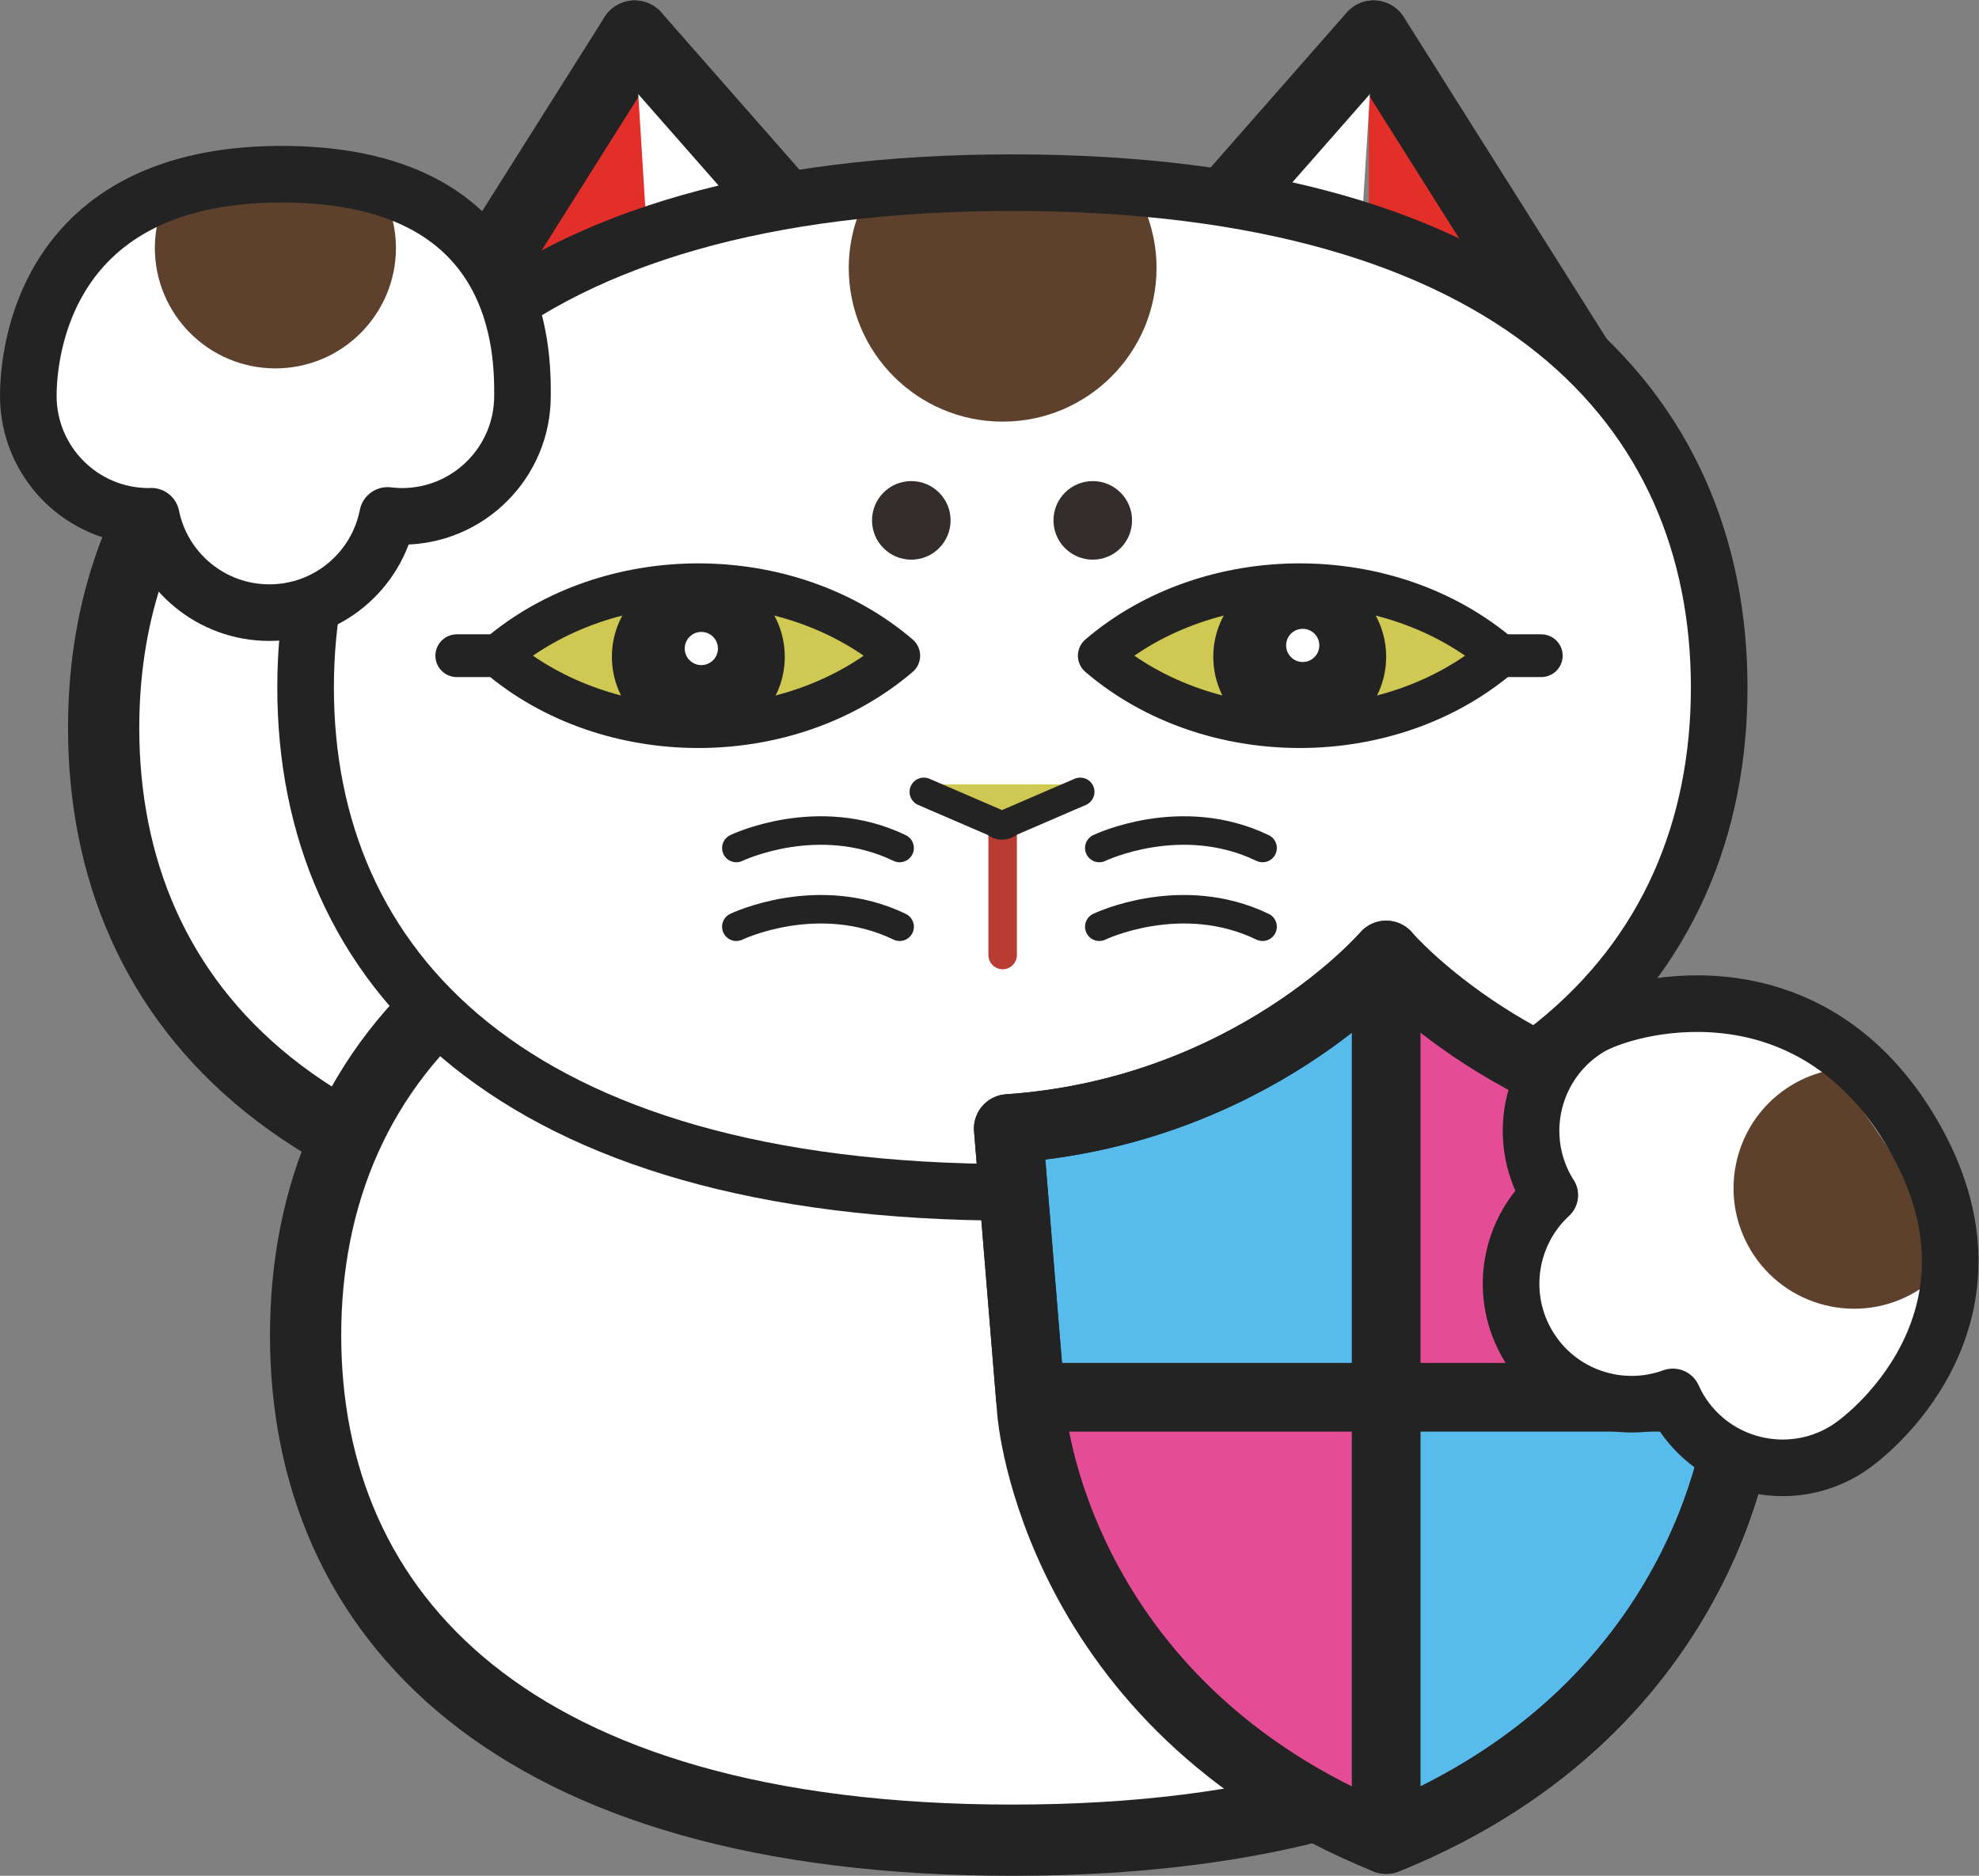 <?xml version="1.0" encoding="UTF-8" standalone="no"?>
<svg
   xmlns:dc="http://purl.org/dc/elements/1.1/"
   xmlns:cc="http://creativecommons.org/ns#"
   xmlns:rdf="http://www.w3.org/1999/02/22-rdf-syntax-ns#"
   xmlns:svg="http://www.w3.org/2000/svg"
   xmlns="http://www.w3.org/2000/svg"
   viewBox="0 0 153.569 145.568"
   height="145.568"
   width="153.569"
   xml:space="preserve"
   id="svg2"
   version="1.1"><rect x="0" y="0" width="153.569" height="145.568" fill="#808080" stroke="none"/><defs
     id="defs6"><clipPath
       id="clipPath26"
       clipPathUnits="userSpaceOnUse"><path
         id="path24"
         d="M 0,109.176 H 115.177 V 0 H 0 Z" /></clipPath><clipPath
       id="clipPath66"
       clipPathUnits="userSpaceOnUse"><path
         id="path64"
         d="m 17.79,69.179 c 0,-16.231 11.855,-29.39 41.146,-29.39 v 0 c 29.29,0 41.145,13.159 41.145,29.39 v 0 c 0,16.231 -11.855,29.39 -41.145,29.39 v 0 C 29.645,98.569 17.79,85.41 17.79,69.179" /></clipPath><clipPath
       id="clipPath78"
       clipPathUnits="userSpaceOnUse"><path
         id="path76"
         d="M 0,109.176 H 115.177 V 0 H 0 Z" /></clipPath><clipPath
       id="clipPath162"
       clipPathUnits="userSpaceOnUse"><path
         id="path160"
         d="M 16.209,99.061 C 2.591,98.969 1.648,88.693 1.648,86.159 v 0 c 0,-3.876 3.141,-7.017 7.016,-7.017 v 0 c 0.048,0 0.094,0.006 0.142,0.008 v 0 c 0.65,-3.203 3.481,-5.612 6.875,-5.612 v 0 c 3.41,0 6.249,2.434 6.882,5.658 v 0 c 0.274,-0.032 0.553,-0.054 0.836,-0.054 v 0 c 3.876,0 7.016,3.141 7.016,7.017 v 0 c 0,2.368 0.13,12.903 -14.013,12.903 v 0 c -0.064,0 -0.128,0 -0.193,-10e-4" /></clipPath><clipPath
       id="clipPath174"
       clipPathUnits="userSpaceOnUse"><path
         id="path172"
         d="M 0,109.176 H 115.177 V 0 H 0 Z" /></clipPath><clipPath
       id="clipPath222"
       clipPathUnits="userSpaceOnUse"><path
         id="path220"
         d="m 92.515,49.378 c -3.316,-2.006 -4.378,-6.319 -2.372,-9.635 v 0 c 0.024,-0.041 0.054,-0.077 0.079,-0.118 v 0 C 87.82,37.411 87.224,33.742 88.98,30.839 v 0 c 1.765,-2.918 5.318,-4.088 8.405,-2.961 v 0 c 0.114,-0.252 0.239,-0.5 0.386,-0.743 v 0 c 2.006,-3.316 6.319,-4.378 9.635,-2.371 v 0 c 2.035,1.231 10.112,8.399 3.686,18.834 v 0 c -3.495,5.675 -8.368,7.176 -12.301,7.177 v 0 c -2.937,0 -5.349,-0.837 -6.276,-1.397" /></clipPath><clipPath
       id="clipPath234"
       clipPathUnits="userSpaceOnUse"><path
         id="path232"
         d="M 0,109.176 H 115.177 V 0 H 0 Z" /></clipPath></defs><g
     transform="matrix(1.333,0,0,-1.333,0,145.568)"
     id="g10"><g
       transform="translate(39.355,69.179)"
       id="g12"><path
         id="path14"
         style="fill:#e32f2a;fill-opacity:1;fill-rule:nonzero;stroke:none"
         d="M 0,0 -14.309,18.962 -2.351,37.923" /></g><g
       transform="translate(79.671,69.179)"
       id="g16"><path
         id="path18"
         style="fill:#e32f2a;fill-opacity:1;fill-rule:nonzero;stroke:none"
         d="M 0,0 11.969,18.962 0.012,37.923" /></g><g
       id="g20"><g
         clip-path="url(#clipPath26)"
         id="g22"><g
           transform="translate(82.968,83.34)"
           id="g28"><path
             id="path30"
             style="fill:#ffffff;fill-opacity:1;fill-rule:nonzero;stroke:#232323;stroke-width:4.147;stroke-linecap:round;stroke-linejoin:round;stroke-miterlimit:10;stroke-dasharray:none;stroke-opacity:1"
             d="m 0,0 c 3.671,-4.706 5.357,-10.39 5.357,-16.512 0,-16.231 -11.854,-29.389 -41.145,-29.389 -29.291,0 -41.146,13.158 -41.146,29.389 0,6.266 1.767,12.075 5.622,16.844" /></g><g
           transform="translate(100.081,31.463)"
           id="g32"><path
             id="path34"
             style="fill:#ffffff;fill-opacity:1;fill-rule:nonzero;stroke:none"
             d="m 0,0 c 0,-16.231 -11.855,-29.39 -41.145,-29.39 -29.291,0 -41.146,13.159 -41.146,29.39 0,16.231 11.855,29.39 41.146,29.39 C -11.855,29.39 0,16.231 0,0" /></g><g
           transform="translate(100.081,31.463)"
           id="g36"><path
             id="path38"
             style="fill:none;stroke:#232323;stroke-width:4.147;stroke-linecap:round;stroke-linejoin:round;stroke-miterlimit:10;stroke-dasharray:none;stroke-opacity:1"
             d="m 0,0 c 0,-16.231 -11.855,-29.39 -41.145,-29.39 -29.291,0 -41.146,13.159 -41.146,29.39 0,16.231 11.855,29.39 41.146,29.39 C -11.855,29.39 0,16.231 0,0 Z" /></g><g
           transform="translate(39.298,69.179)"
           id="g40"><path
             id="path42"
             style="fill:none;stroke:#232323;stroke-width:4.147;stroke-linecap:round;stroke-linejoin:round;stroke-miterlimit:10;stroke-dasharray:none;stroke-opacity:1"
             d="M 0,0 -14.309,18.962 -2.351,37.923" /></g><g
           transform="translate(36.947,107.102)"
           id="g44"><path
             id="path46"
             style="fill:#ffffff;fill-opacity:1;fill-rule:nonzero;stroke:#232323;stroke-width:4.147;stroke-linecap:round;stroke-linejoin:round;stroke-miterlimit:10;stroke-dasharray:none;stroke-opacity:1"
             d="M 0,0 16.66,-18.962 2.351,-37.923" /></g><g
           transform="translate(79.955,69.179)"
           id="g48"><path
             id="path50"
             style="fill:none;stroke:#232323;stroke-width:4.147;stroke-linecap:round;stroke-linejoin:round;stroke-miterlimit:10;stroke-dasharray:none;stroke-opacity:1"
             d="M 0,0 11.969,18.962 0.012,37.923" /></g><g
           transform="translate(79.955,107.102)"
           id="g52"><path
             id="path54"
             style="fill:#ffffff;fill-opacity:1;fill-rule:nonzero;stroke:#232323;stroke-width:4.147;stroke-linecap:round;stroke-linejoin:round;stroke-miterlimit:10;stroke-dasharray:none;stroke-opacity:1"
             d="M 0,0 -16.66,-18.962 -2.351,-37.923" /></g><g
           transform="translate(100.081,69.179)"
           id="g56"><path
             id="path58"
             style="fill:#ffffff;fill-opacity:1;fill-rule:nonzero;stroke:none"
             d="m 0,0 c 0,-16.231 -11.855,-29.39 -41.145,-29.39 -29.291,0 -41.146,13.159 -41.146,29.39 0,16.231 11.855,29.39 41.146,29.39 C -11.855,29.39 0,16.231 0,0" /></g></g></g><g
       id="g60"><g
         clip-path="url(#clipPath66)"
         id="g62"><g
           transform="translate(58.368,84.657)"
           id="g68"><path
             id="path70"
             style="fill:#5e412d;fill-opacity:1;fill-rule:nonzero;stroke:none"
             d="m 0,0 c 4.948,0 8.959,4.011 8.959,8.959 0,1.088 -0.204,2.126 -0.559,3.091 -2.403,0.415 -5.078,0.641 -8.053,0.641 -3.284,0 -6.206,-0.273 -8.796,-0.775 C -8.773,10.989 -8.959,9.997 -8.959,8.959 -8.959,4.011 -4.948,0 0,0" /></g></g></g><g
       id="g72"><g
         clip-path="url(#clipPath78)"
         id="g74"><g
           transform="translate(100.081,69.179)"
           id="g80"><path
             id="path82"
             style="fill:none;stroke:#232323;stroke-width:3.295;stroke-linecap:round;stroke-linejoin:round;stroke-miterlimit:10;stroke-dasharray:none;stroke-opacity:1"
             d="m 0,0 c 0,-16.231 -11.855,-29.39 -41.145,-29.39 -29.291,0 -41.146,13.159 -41.146,29.39 0,16.231 11.855,29.39 41.146,29.39 C -11.855,29.39 0,16.231 0,0 Z" /></g><g
           transform="translate(58.368,62.634)"
           id="g84"><path
             id="path86"
             style="fill:#ffffff;fill-opacity:1;fill-rule:nonzero;stroke:#b93c32;stroke-width:1.659;stroke-linecap:round;stroke-linejoin:round;stroke-miterlimit:10;stroke-dasharray:none;stroke-opacity:1"
             d="M 0,0 V -9.029" /></g><g
           transform="translate(52.321,71.031)"
           id="g88"><path
             id="path90"
             style="fill:#cfc853;fill-opacity:1;fill-rule:nonzero;stroke:none"
             d="M 0,0 V 0 C -6.444,-5.507 -16.891,-5.507 -23.335,0 V 0 0 C -16.891,5.507 -6.444,5.507 0,0 Z" /></g><g
           transform="translate(52.321,71.031)"
           id="g92"><path
             id="path94"
             style="fill:none;stroke:#232323;stroke-width:2.488;stroke-linecap:round;stroke-linejoin:round;stroke-miterlimit:10;stroke-dasharray:none;stroke-opacity:1"
             d="M 0,0 V 0 C -6.444,-5.507 -16.891,-5.507 -23.335,0 V 0 0 C -16.891,5.507 -6.444,5.507 0,0 Z" /></g><g
           transform="translate(45.685,70.968)"
           id="g96"><path
             id="path98"
             style="fill:#232323;fill-opacity:1;fill-rule:nonzero;stroke:none"
             d="m 0,0 c 0,-2.779 -2.253,-5.032 -5.032,-5.032 -2.779,0 -5.032,2.253 -5.032,5.032 0,2.779 2.253,5.032 5.032,5.032 C -2.253,5.032 0,2.779 0,0" /></g><g
           transform="translate(87.329,71.031)"
           id="g100"><path
             id="path102"
             style="fill:#cfc853;fill-opacity:1;fill-rule:nonzero;stroke:none"
             d="M 0,0 V 0 C -6.444,-5.507 -16.891,-5.507 -23.335,0 V 0 0 C -16.891,5.507 -6.444,5.507 0,0 Z" /></g><g
           transform="translate(87.329,71.031)"
           id="g104"><path
             id="path106"
             style="fill:none;stroke:#232323;stroke-width:2.488;stroke-linecap:round;stroke-linejoin:round;stroke-miterlimit:10;stroke-dasharray:none;stroke-opacity:1"
             d="M 0,0 V 0 C -6.444,-5.507 -16.891,-5.507 -23.335,0 V 0 0 C -16.891,5.507 -6.444,5.507 0,0 Z" /></g><g
           transform="translate(80.694,70.968)"
           id="g108"><path
             id="path110"
             style="fill:#232323;fill-opacity:1;fill-rule:nonzero;stroke:none"
             d="m 0,0 c 0,-2.779 -2.253,-5.032 -5.032,-5.032 -2.779,0 -5.032,2.253 -5.032,5.032 0,2.779 2.253,5.032 5.032,5.032 C -2.253,5.032 0,2.779 0,0" /></g><g
           transform="translate(57.917,60.752)"
           id="g112"><path
             id="path114"
             style="fill:#cfc853;fill-opacity:1;fill-rule:nonzero;stroke:none"
             d="m 0,0 -4.136,1.785 c -0.37,0.37 -0.108,1.003 0.415,1.003 h 8.273 c 0.523,0 0.786,-0.633 0.415,-1.003 L 0.831,0 C 0.602,-0.23 0.23,-0.23 0,0" /></g><g
           transform="translate(62.884,63.104)"
           id="g116"><path
             id="path118"
             style="fill:none;stroke:#232323;stroke-width:1.659;stroke-linecap:round;stroke-linejoin:round;stroke-miterlimit:10;stroke-dasharray:none;stroke-opacity:1"
             d="m 0,0 -4.136,-1.785 c -0.23,-0.23 -0.602,-0.23 -0.831,0 L -9.104,0" /></g><g
           transform="translate(63.994,59.835)"
           id="g120"><path
             id="path122"
             style="fill:none;stroke:#232323;stroke-width:1.659;stroke-linecap:round;stroke-linejoin:round;stroke-miterlimit:10;stroke-dasharray:none;stroke-opacity:1"
             d="M 0,0 C 0,0 4.753,2.291 9.506,0" /></g><g
           transform="translate(63.994,55.252)"
           id="g124"><path
             id="path126"
             style="fill:none;stroke:#232323;stroke-width:1.659;stroke-linecap:round;stroke-linejoin:round;stroke-miterlimit:10;stroke-dasharray:none;stroke-opacity:1"
             d="M 0,0 C 0,0 4.753,2.291 9.506,0" /></g><g
           transform="translate(42.865,59.835)"
           id="g128"><path
             id="path130"
             style="fill:none;stroke:#232323;stroke-width:1.659;stroke-linecap:round;stroke-linejoin:round;stroke-miterlimit:10;stroke-dasharray:none;stroke-opacity:1"
             d="M 0,0 C 0,0 4.753,2.291 9.506,0" /></g><g
           transform="translate(42.865,55.252)"
           id="g132"><path
             id="path134"
             style="fill:none;stroke:#232323;stroke-width:1.659;stroke-linecap:round;stroke-linejoin:round;stroke-miterlimit:10;stroke-dasharray:none;stroke-opacity:1"
             d="M 0,0 C 0,0 4.753,2.291 9.506,0" /></g><g
           transform="translate(87.329,71.031)"
           id="g136"><path
             id="path138"
             style="fill:#ffffff;fill-opacity:1;fill-rule:nonzero;stroke:#232323;stroke-width:2.488;stroke-linecap:round;stroke-linejoin:round;stroke-miterlimit:10;stroke-dasharray:none;stroke-opacity:1"
             d="M 0,0 H 2.396" /></g><g
           transform="translate(26.59,71.031)"
           id="g140"><path
             id="path142"
             style="fill:#ffffff;fill-opacity:1;fill-rule:nonzero;stroke:#232323;stroke-width:2.488;stroke-linecap:round;stroke-linejoin:round;stroke-miterlimit:10;stroke-dasharray:none;stroke-opacity:1"
             d="M 0,0 H 2.396" /></g><g
           transform="translate(76.803,71.63)"
           id="g144"><path
             id="path146"
             style="fill:#ffffff;fill-opacity:1;fill-rule:nonzero;stroke:none"
             d="m 0,0 c 0,-0.534 -0.433,-0.966 -0.966,-0.966 -0.534,0 -0.967,0.432 -0.967,0.966 0,0.534 0.433,0.966 0.967,0.966 C -0.433,0.966 0,0.534 0,0" /></g><g
           transform="translate(41.794,71.449)"
           id="g148"><path
             id="path150"
             style="fill:#ffffff;fill-opacity:1;fill-rule:nonzero;stroke:none"
             d="m 0,0 c 0,-0.534 -0.433,-0.966 -0.966,-0.966 -0.534,0 -0.967,0.432 -0.967,0.966 0,0.534 0.433,0.966 0.967,0.966 C -0.433,0.966 0,0.534 0,0" /></g><g
           transform="translate(16.209,99.061)"
           id="g152"><path
             id="path154"
             style="fill:#ffffff;fill-opacity:1;fill-rule:nonzero;stroke:none"
             d="m 0,0 c -13.617,-0.091 -14.561,-10.368 -14.561,-12.903 0,-3.875 3.141,-7.016 7.016,-7.016 0.048,0 0.094,0.006 0.142,0.007 0.65,-3.202 3.481,-5.611 6.875,-5.611 3.41,0 6.25,2.434 6.882,5.658 0.275,-0.032 0.553,-0.054 0.837,-0.054 3.875,0 7.016,3.141 7.016,7.016 C 14.207,-10.524 14.338,0.096 0,0" /></g></g></g><g
       id="g156"><g
         clip-path="url(#clipPath162)"
         id="g158"><g
           transform="translate(16.032,87.757)"
           id="g164"><path
             id="path166"
             style="fill:#5e412d;fill-opacity:1;fill-rule:nonzero;stroke:none"
             d="m 0,0 c 3.875,0 7.017,3.141 7.017,7.017 0,0.852 -0.16,1.665 -0.438,2.421 C 4.697,9.763 2.602,9.94 0.272,9.94 -2.3,9.94 -4.589,9.726 -6.617,9.333 -6.871,8.607 -7.017,7.829 -7.017,7.017 -7.017,3.141 -3.875,0 0,0" /></g></g></g><g
       id="g168"><g
         clip-path="url(#clipPath174)"
         id="g170"><g
           transform="translate(16.209,99.061)"
           id="g176"><path
             id="path178"
             style="fill:none;stroke:#232323;stroke-width:3.295;stroke-linecap:round;stroke-linejoin:round;stroke-miterlimit:10;stroke-dasharray:none;stroke-opacity:1"
             d="m 0,0 c -13.617,-0.091 -14.561,-10.368 -14.561,-12.903 0,-3.875 3.141,-7.016 7.016,-7.016 0.048,0 0.094,0.006 0.142,0.007 0.65,-3.202 3.481,-5.611 6.875,-5.611 3.41,0 6.25,2.434 6.882,5.658 0.275,-0.032 0.553,-0.054 0.837,-0.054 3.875,0 7.016,3.141 7.016,7.016 C 14.207,-10.524 14.338,0.096 0,0 Z" /></g><g
           transform="translate(55.337,78.909)"
           id="g180"><path
             id="path182"
             style="fill:#332d2b;fill-opacity:1;fill-rule:nonzero;stroke:none"
             d="m 0,0 c 0,-1.263 -1.024,-2.287 -2.287,-2.287 -1.263,0 -2.286,1.024 -2.286,2.287 0,1.263 1.023,2.287 2.286,2.287 C -1.024,2.287 0,1.263 0,0" /></g><g
           transform="translate(65.901,78.909)"
           id="g184"><path
             id="path186"
             style="fill:#332d2b;fill-opacity:1;fill-rule:nonzero;stroke:none"
             d="m 0,0 c 0,-1.263 -1.024,-2.287 -2.287,-2.287 -1.263,0 -2.286,1.024 -2.286,2.287 0,1.263 1.023,2.287 2.286,2.287 C -1.024,2.287 0,1.263 0,0" /></g><g
           transform="translate(80.694,2.114)"
           id="g188"><path
             id="path190"
             style="fill:#e44d95;fill-opacity:1;fill-rule:nonzero;stroke:none"
             d="m 0,0 c 19.336,7.821 20.644,24.876 20.644,24.876 l 1.353,16.511 C 7.821,42.365 0,51.49 0,51.49 c 0,0 -7.821,-9.125 -21.997,-10.103 l 1.353,-16.511 c 0,0 1.308,-17.055 20.644,-24.876" /></g><g
           transform="translate(80.694,53.605)"
           id="g192"><path
             id="path194"
             style="fill:#57bcec;fill-opacity:1;fill-rule:nonzero;stroke:none"
             d="m 0,0 v -25.746 h -20.715 l -1.282,15.642 C -7.822,-9.125 0,0 0,0" /></g><g
           transform="translate(80.694,53.605)"
           id="g196"><path
             id="path198"
             style="fill:none;stroke:#242323;stroke-width:4;stroke-linecap:round;stroke-linejoin:round;stroke-miterlimit:10;stroke-dasharray:none;stroke-opacity:1"
             d="m 0,0 v -25.746 h -20.715 l -1.282,15.642 C -7.822,-9.125 0,0 0,0 Z" /></g><g
           transform="translate(101.409,27.859)"
           id="g200"><path
             id="path202"
             style="fill:#57bcec;fill-opacity:1;fill-rule:nonzero;stroke:none"
             d="m 0,0 -0.072,-0.869 c 0,0 -1.308,-17.055 -20.643,-24.877 V 0 Z" /></g><g
           transform="translate(101.409,27.859)"
           id="g204"><path
             id="path206"
             style="fill:none;stroke:#242323;stroke-width:4;stroke-linecap:round;stroke-linejoin:round;stroke-miterlimit:10;stroke-dasharray:none;stroke-opacity:1"
             d="m 0,0 -0.072,-0.869 c 0,0 -1.308,-17.055 -20.643,-24.877 V 0 Z" /></g><g
           transform="translate(80.694,2.114)"
           id="g208"><path
             id="path210"
             style="fill:none;stroke:#232323;stroke-width:4;stroke-linecap:round;stroke-linejoin:round;stroke-miterlimit:10;stroke-dasharray:none;stroke-opacity:1"
             d="m 0,0 c 19.336,7.821 20.644,24.876 20.644,24.876 l 1.353,16.511 C 7.821,42.365 0,51.49 0,51.49 c 0,0 -7.821,-9.125 -21.997,-10.103 l 1.353,-16.511 c 0,0 1.308,-17.055 20.644,-24.876 z" /></g><g
           transform="translate(111.091,43.598)"
           id="g212"><path
             id="path214"
             style="fill:#ffffff;fill-opacity:1;fill-rule:nonzero;stroke:none"
             d="m 0,0 c -6.103,9.911 -16.408,7.092 -18.577,5.78 -3.315,-2.006 -4.377,-6.32 -2.371,-9.636 0.024,-0.04 0.054,-0.077 0.079,-0.117 -2.402,-2.214 -2.999,-5.883 -1.242,-8.787 1.765,-2.918 5.317,-4.087 8.404,-2.959 0.114,-0.252 0.24,-0.502 0.386,-0.744 2.006,-3.316 6.32,-4.377 9.636,-2.371 C -1.65,-17.603 6.426,-10.435 0,0" /></g></g></g><g
       id="g216"><g
         clip-path="url(#clipPath222)"
         id="g218"><g
           transform="translate(101.921,36.414)"
           id="g224"><path
             id="path226"
             style="fill:#5e412d;fill-opacity:1;fill-rule:nonzero;stroke:none"
             d="m 0,0 c 1.997,-3.321 6.309,-4.394 9.629,-2.396 0.731,0.439 1.345,0.995 1.849,1.623 C 10.787,1.007 9.859,2.894 8.658,4.89 7.332,7.094 5.969,8.946 4.587,10.481 3.834,10.324 3.093,10.048 2.396,9.629 -0.925,7.632 -1.997,3.321 0,0" /></g></g></g><g
       id="g228"><g
         clip-path="url(#clipPath234)"
         id="g230"><g
           transform="translate(111.091,43.598)"
           id="g236"><path
             id="path238"
             style="fill:none;stroke:#232323;stroke-width:3.295;stroke-linecap:round;stroke-linejoin:round;stroke-miterlimit:10;stroke-dasharray:none;stroke-opacity:1"
             d="m 0,0 c -6.103,9.911 -16.408,7.092 -18.577,5.78 -3.315,-2.006 -4.377,-6.32 -2.371,-9.636 0.024,-0.04 0.054,-0.077 0.079,-0.117 -2.402,-2.214 -2.999,-5.883 -1.242,-8.787 1.765,-2.918 5.317,-4.087 8.404,-2.959 0.114,-0.252 0.24,-0.502 0.386,-0.744 2.006,-3.316 6.32,-4.377 9.636,-2.371 C -1.65,-17.603 6.426,-10.435 0,0 Z" /></g></g></g></g></svg>